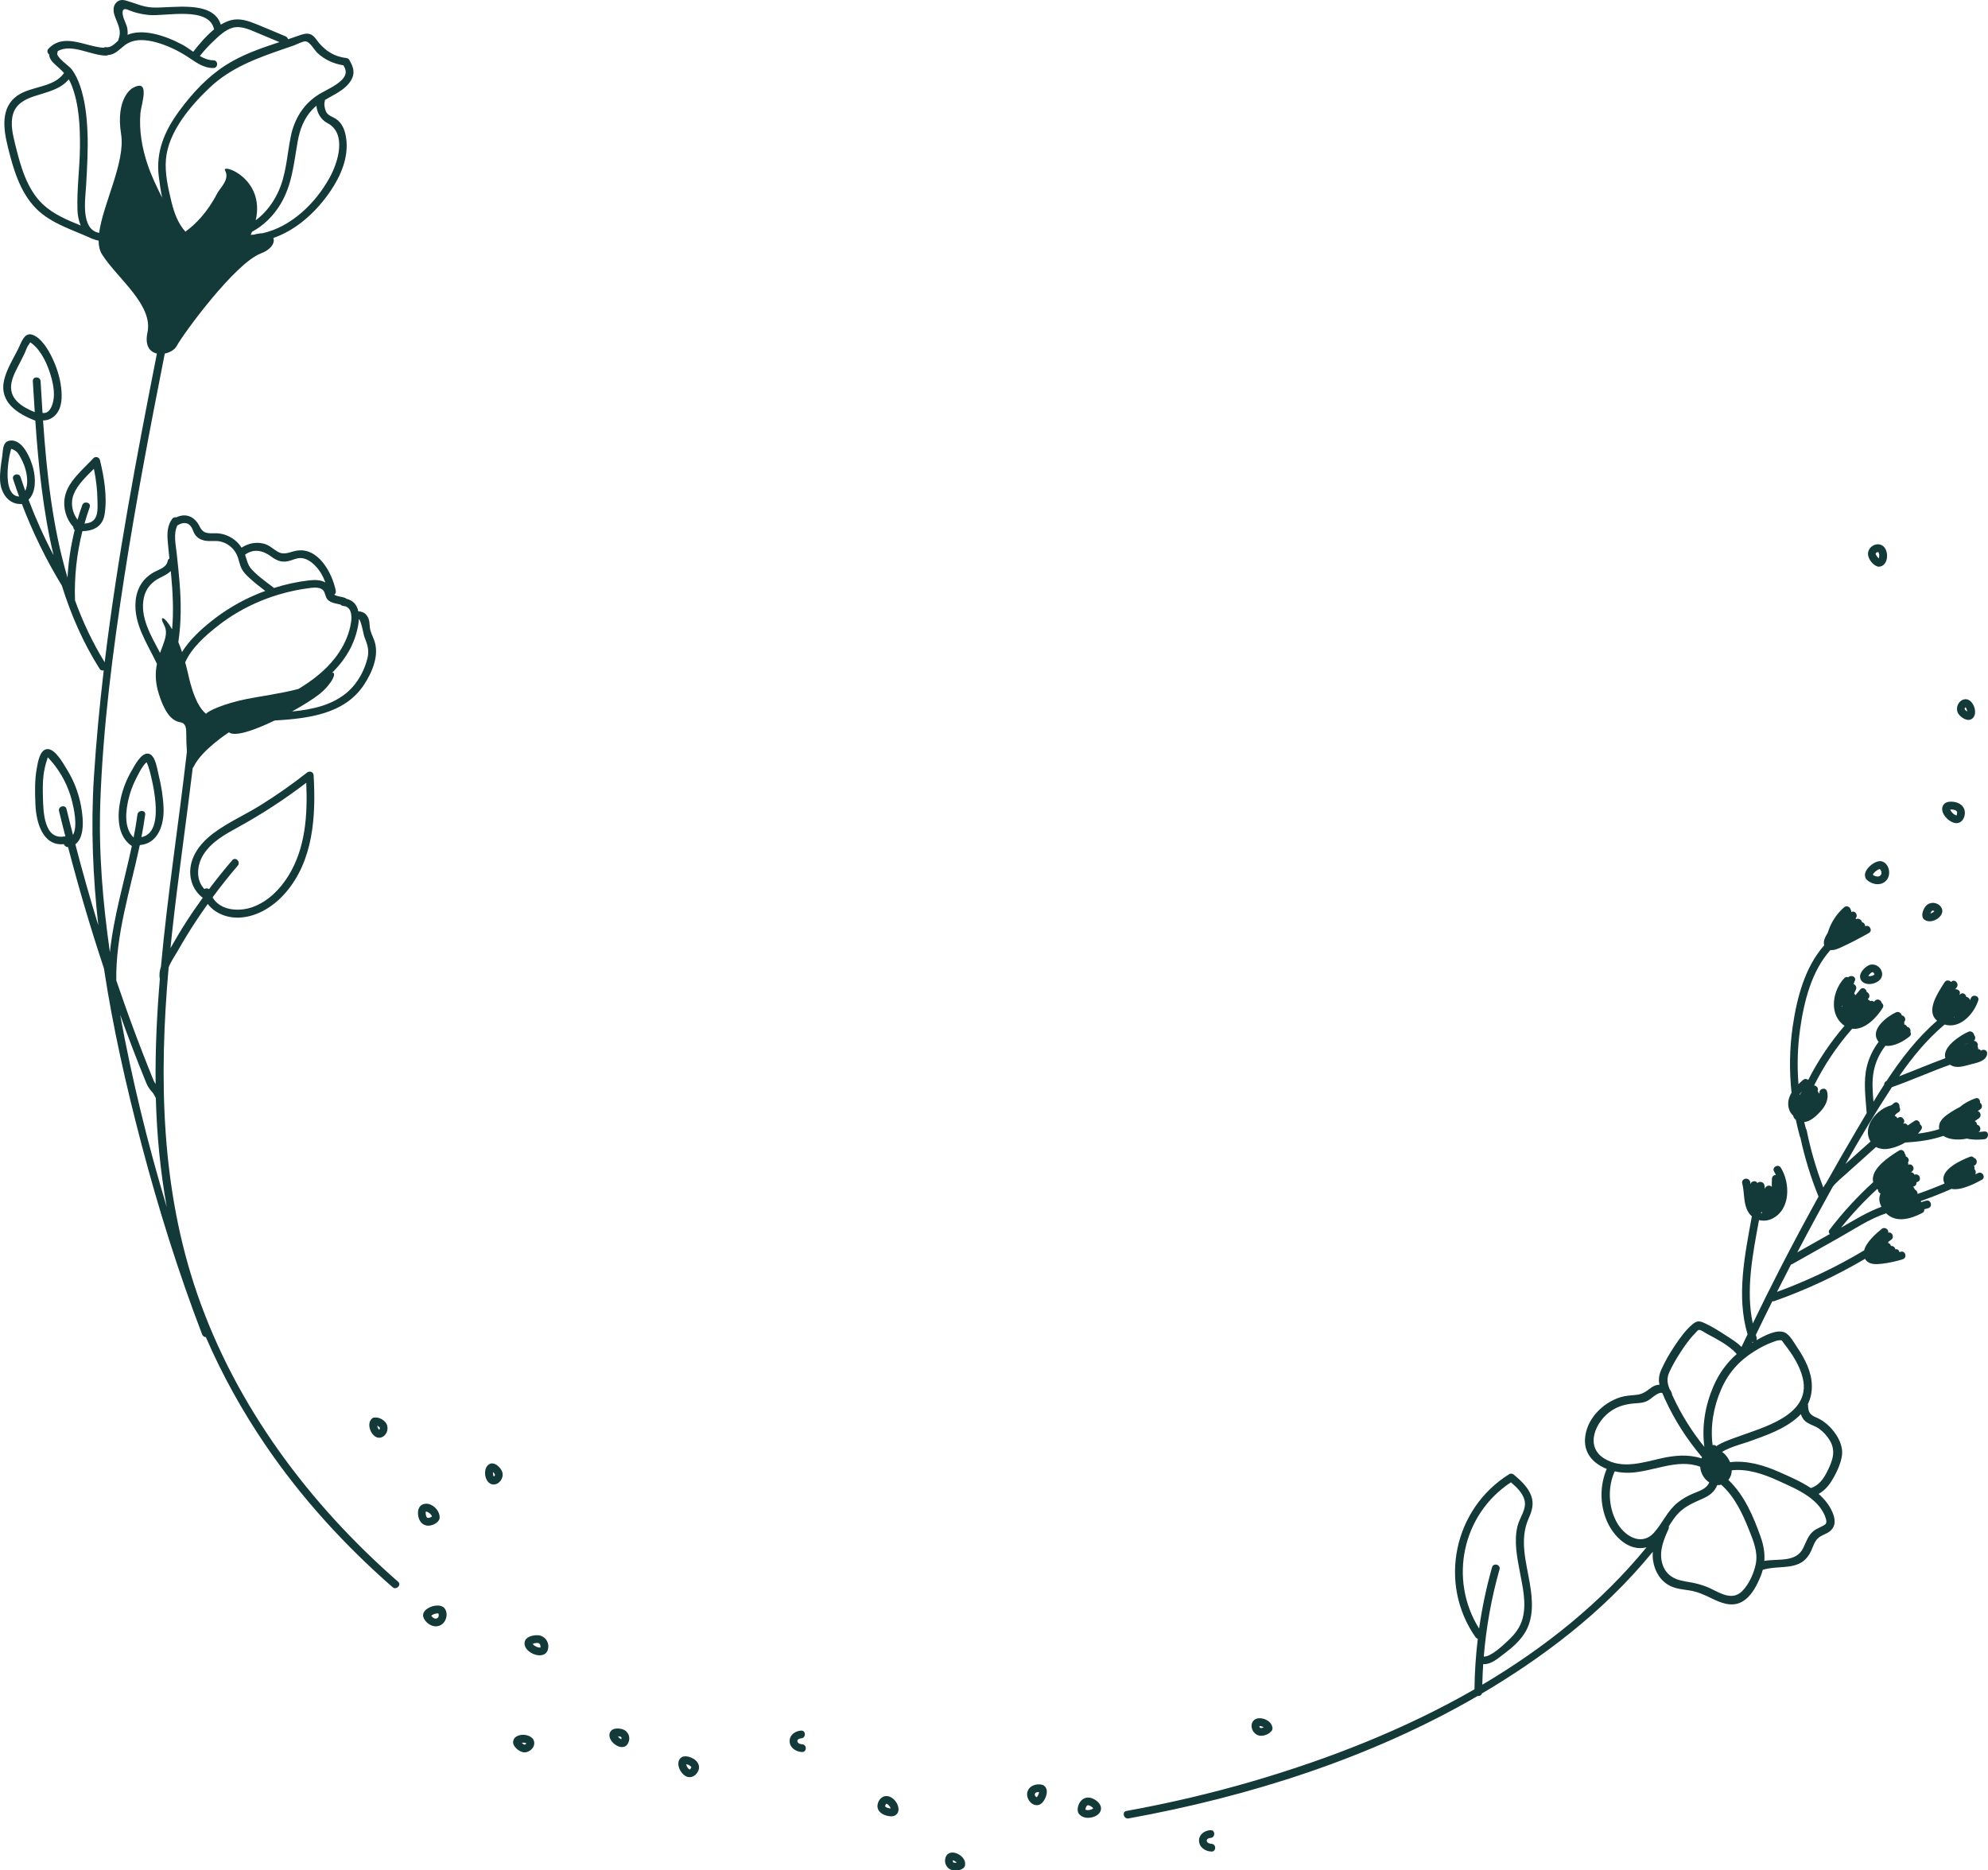 <?xml version="1.0" encoding="UTF-8" standalone="no"?><svg xmlns="http://www.w3.org/2000/svg" xmlns:xlink="http://www.w3.org/1999/xlink" fill="#000000" height="397.1" preserveAspectRatio="xMidYMid meet" version="1" viewBox="0.0 0.0 422.0 397.1" width="422" zoomAndPan="magnify"><defs><clipPath id="a"><path d="M 0 0 L 422 0 L 422 397.129 L 0 397.129 Z M 0 0"/></clipPath></defs><g><g clip-path="url(#a)" id="change1_1"><path d="M 170.258 371.969 C 168.992 371.93 167.668 371.094 167.621 369.711 C 167.578 368.336 168.801 367.488 170.062 367.422 C 171.121 367.371 171.113 369.016 170.062 369.066 C 169.719 369.086 169.195 369.273 169.266 369.711 C 169.336 370.148 169.891 370.312 170.258 370.324 C 171.312 370.355 171.312 372 170.258 371.969 Z M 417.172 150.211 C 417.172 150.211 417.203 150.176 417.234 150.141 C 417.242 150.148 417.242 150.152 417.246 150.16 C 417.27 150.195 417.359 150.328 417.379 150.367 C 417.453 150.496 417.43 150.438 417.48 150.605 C 417.523 150.742 417.566 150.883 417.582 151.027 C 417.578 150.98 417.578 151.004 417.578 151.047 C 417.418 150.957 417.281 150.867 417.168 150.738 C 417.082 150.645 417.008 150.516 417.039 150.426 C 417.051 150.391 417.117 150.277 417.172 150.211 Z M 417.188 150.098 C 417.188 150.102 417.184 150.098 417.184 150.09 C 417.184 150.094 417.184 150.094 417.188 150.098 Z M 417.297 150.086 C 417.312 150.055 417.383 150.109 417.285 150.09 C 417.297 150.078 417.301 150.074 417.297 150.086 Z M 418.23 152.793 C 418.273 152.777 418.297 152.754 418.332 152.734 C 418.363 152.723 418.395 152.723 418.426 152.711 C 420.242 151.797 418.809 147.844 416.781 148.523 C 415.562 148.934 415.023 150.508 415.734 151.566 C 416.191 152.246 417.352 153.066 418.23 152.793 Z M 398.258 117.375 C 398.359 117.285 398.512 117.238 398.637 117.207 C 398.668 117.199 398.691 117.195 398.711 117.199 C 398.715 117.234 398.816 117.379 398.82 117.383 C 398.918 117.641 398.918 117.746 398.914 118.031 C 398.91 118.172 398.844 118.473 398.816 118.555 C 398.77 118.512 398.719 118.465 398.688 118.434 C 398.484 118.23 398.316 117.996 398.203 117.734 C 398.129 117.555 398.121 117.496 398.258 117.375 Z M 398.406 120.215 C 398.52 120.277 398.652 120.32 398.812 120.316 C 401.105 120.27 401.145 116.051 399.039 115.598 C 397.668 115.305 396.273 116.574 396.566 117.965 C 396.758 118.852 397.508 119.871 398.406 120.215 Z M 397.996 185.125 C 398.188 184.941 398.398 184.781 398.633 184.656 C 398.742 184.598 398.805 184.57 398.895 184.531 C 398.953 184.508 399 184.504 399.039 184.5 C 399.117 184.621 399.242 184.738 399.297 184.875 C 399.418 185.156 399.438 185.512 399.25 185.766 C 398.828 186.336 398.012 186.078 397.535 185.707 C 397.535 185.703 397.543 185.688 397.543 185.688 C 397.652 185.469 397.82 185.293 397.996 185.125 Z M 396.242 186.766 C 397.383 187.84 399.332 188.18 400.457 186.879 C 401.395 185.789 401.133 183.711 399.805 183.008 C 398.793 182.477 397.551 183.273 396.836 183.961 C 396.16 184.609 395.586 185.59 396.035 186.453 C 396.074 186.562 396.141 186.668 396.242 186.766 Z M 414.871 171.953 C 415.094 172.02 415.312 172.141 415.367 172.246 C 415.473 172.445 415.449 172.703 415.367 173.004 C 415.363 173.016 415.328 173.074 415.301 173.117 C 415.297 173.121 415.293 173.129 415.262 173.145 C 415.32 173.113 415.266 173.121 415.254 173.113 C 415.02 173.012 414.828 172.938 414.598 172.734 C 414.352 172.512 414.141 172.262 414.008 171.953 C 414.004 171.941 413.992 171.906 413.977 171.867 C 413.996 171.867 414.016 171.867 414.066 171.867 C 414.414 171.859 414.574 171.867 414.871 171.953 Z M 415.277 173.152 C 415.281 173.145 415.281 173.145 415.289 173.141 C 415.277 173.156 415.27 173.168 415.277 173.152 Z M 415.352 174.762 C 416.52 174.727 417.117 173.535 417.09 172.484 C 417.059 171.418 416.293 170.652 415.309 170.367 C 414.555 170.148 413.32 170.059 412.707 170.672 C 412.672 170.707 412.66 170.746 412.633 170.781 C 412.617 170.801 412.594 170.816 412.578 170.836 C 411.414 172.391 413.793 174.812 415.352 174.762 Z M 410.227 193.316 C 410.254 193.316 410.301 193.309 410.273 193.305 C 410.238 193.301 410.379 193.328 410.402 193.34 C 410.477 193.363 410.543 193.406 410.598 193.445 C 410.59 193.457 410.586 193.465 410.586 193.465 C 410.559 193.496 410.535 193.523 410.504 193.551 C 410.371 193.672 410.41 193.648 410.258 193.734 C 410.051 193.855 409.957 193.902 409.781 193.949 C 409.82 193.801 409.852 193.734 409.961 193.559 C 410.043 193.422 410.121 193.352 410.227 193.316 Z M 410.656 193.398 C 410.656 193.395 410.652 193.383 410.652 193.383 C 410.668 193.414 410.664 193.406 410.656 193.398 Z M 410.676 193.492 C 410.715 193.512 410.684 193.469 410.688 193.512 C 410.691 193.562 410.684 193.535 410.676 193.492 Z M 409.699 194.309 C 409.762 194.344 409.723 194.355 409.703 194.336 C 409.699 194.328 409.695 194.316 409.695 194.309 C 409.695 194.305 409.695 194.301 409.695 194.301 C 409.699 194.301 409.699 194.305 409.699 194.309 Z M 409.711 194.266 C 409.746 194.215 409.715 194.199 409.699 194.293 C 409.699 194.289 409.703 194.289 409.703 194.285 C 409.707 194.277 409.703 194.273 409.711 194.266 Z M 408.223 194.969 C 408.309 195.129 408.426 195.219 408.551 195.281 C 410.117 196.422 413.34 194.281 411.98 192.504 C 411.219 191.508 409.691 191.387 408.844 192.32 C 408.348 192.867 407.902 193.883 408.105 194.668 C 408.117 194.777 408.152 194.879 408.223 194.969 Z M 397.832 206.711 C 397.91 206.832 397.895 206.82 397.891 206.898 C 397.895 206.809 397.875 206.898 397.883 206.887 C 397.867 206.914 397.797 206.969 397.754 207 C 397.555 207.133 397.395 207.184 397.109 207.23 C 397.023 207.246 396.723 207.238 396.594 207.223 C 396.617 207.18 396.637 207.145 396.652 207.121 C 396.793 206.902 396.973 206.691 397.184 206.539 C 397.289 206.461 397.379 206.406 397.488 206.391 C 397.484 206.391 397.527 206.387 397.566 206.41 C 397.684 206.48 397.762 206.594 397.832 206.711 Z M 396.668 204.949 C 395.867 205.316 394.781 206.434 394.84 207.402 C 394.844 207.445 394.863 207.473 394.871 207.508 C 394.871 207.547 394.863 207.582 394.871 207.621 C 395.348 209.848 399.59 208.977 399.535 206.816 C 399.5 205.395 397.969 204.344 396.668 204.949 Z M 90.598 322.129 C 90.395 321.852 90.344 321.387 90.363 321.059 C 90.367 321.043 90.383 320.969 90.395 320.918 C 90.551 320.926 90.719 320.973 90.902 321.078 C 91.125 321.211 91.371 321.41 91.5 321.582 C 91.578 321.684 91.66 321.852 91.664 321.863 C 91.676 321.891 91.688 321.945 91.695 321.961 C 91.668 321.984 91.668 321.988 91.691 321.973 C 91.68 321.98 91.684 321.977 91.664 321.988 C 91.621 322.02 91.578 322.047 91.535 322.074 C 91.348 322.18 91.078 322.266 90.949 322.273 C 90.785 322.281 90.703 322.273 90.598 322.129 Z M 90.383 320.918 C 90.379 320.918 90.367 320.91 90.336 320.91 C 90.352 320.91 90.367 320.918 90.383 320.918 Z M 90.402 320.887 Z M 93.113 322.82 C 93.191 322.73 93.258 322.617 93.285 322.465 C 93.332 322.332 93.336 322.211 93.32 322.102 C 93.324 320.469 91.332 318.73 89.738 319.398 C 88.633 319.859 88.582 321.277 88.879 322.273 C 89.176 323.273 89.996 323.996 91.078 323.906 C 91.801 323.848 92.691 323.473 93.113 322.82 Z M 105 313.32 C 104.945 313.391 104.879 313.434 104.812 313.473 C 104.801 313.449 104.785 313.422 104.77 313.395 C 104.746 313.352 104.652 312.988 104.645 312.93 C 104.637 312.805 104.637 312.676 104.641 312.551 C 104.641 312.535 104.641 312.531 104.641 312.52 C 104.742 312.605 104.938 312.797 105.016 312.953 C 105.031 312.984 105.078 313.156 105.078 313.137 C 105.078 313.129 105.047 313.25 105 313.32 Z M 104.855 313.547 C 104.863 313.551 104.867 313.555 104.867 313.551 C 104.879 313.578 104.867 313.57 104.855 313.547 Z M 104.543 310.699 C 104.523 310.699 104.5 310.699 104.477 310.699 C 104.449 310.699 104.418 310.691 104.391 310.695 C 104.367 310.695 104.348 310.707 104.324 310.711 C 104.273 310.715 104.227 310.707 104.172 310.723 C 102.27 311.277 102.738 315.121 104.734 315.168 C 106.012 315.199 106.977 313.758 106.637 312.586 C 106.414 311.828 105.449 310.727 104.543 310.699 Z M 80.605 303.078 C 80.656 303.16 80.652 303.141 80.648 303.18 C 80.645 303.191 80.641 303.281 80.594 303.379 C 80.555 303.449 80.535 303.48 80.492 303.539 C 80.488 303.543 80.484 303.547 80.48 303.551 C 80.355 303.434 80.289 303.324 80.184 303.102 C 80.145 303.012 80.09 302.809 80.059 302.672 C 80.094 302.688 80.141 302.711 80.207 302.75 C 80.305 302.805 80.422 302.887 80.43 302.895 C 80.547 302.992 80.562 303.004 80.605 303.078 Z M 80.586 303.621 C 80.57 303.625 80.547 303.609 80.531 303.598 C 80.531 303.598 80.531 303.598 80.535 303.598 C 80.539 303.602 80.539 303.602 80.543 303.605 C 80.539 303.602 80.539 303.602 80.535 303.598 C 80.578 303.602 80.641 303.605 80.586 303.621 Z M 80.484 303.609 C 80.508 303.613 80.484 303.617 80.484 303.609 Z M 80.434 303.609 C 80.441 303.609 80.441 303.609 80.445 303.609 C 80.434 303.625 80.434 303.621 80.434 303.609 Z M 80.43 303.609 C 80.418 303.672 80.312 303.613 80.43 303.609 Z M 79.734 302.566 C 79.727 302.562 79.73 302.562 79.73 302.562 C 79.73 302.562 79.734 302.562 79.734 302.562 C 79.738 302.562 79.746 302.562 79.746 302.566 C 79.781 302.574 79.809 302.598 79.734 302.566 Z M 79.609 300.953 C 79.457 300.938 79.293 300.953 79.121 301.059 C 79.02 301.105 78.938 301.176 78.875 301.266 C 77.484 302.621 79.352 306.18 81.262 305.027 C 82.359 304.359 82.609 302.82 81.746 301.879 C 81.246 301.332 80.387 300.887 79.609 300.953 Z M 202.656 395.477 C 202.648 395.477 202.652 395.477 202.648 395.477 C 202.633 395.473 202.629 395.473 202.59 395.469 C 202.539 395.461 202.48 395.441 202.434 395.426 C 202.523 395.457 202.301 395.352 202.352 395.379 C 202.32 395.363 202.312 395.371 202.281 395.27 C 202.258 395.18 202.25 395.023 202.258 394.961 C 202.258 394.957 202.258 394.957 202.258 394.953 C 202.301 394.965 202.344 394.973 202.387 394.988 C 202.523 395.027 202.492 395.012 202.637 395.102 C 202.812 395.203 202.965 395.32 203.086 395.449 C 203.016 395.465 202.965 395.477 203.027 395.469 C 202.906 395.48 202.781 395.484 202.656 395.477 Z M 202.176 394.945 C 202.176 394.945 202.184 394.949 202.188 394.949 C 202.129 395 202.137 394.867 202.176 394.945 Z M 202.219 394.918 C 202.164 394.941 202.246 394.875 202.219 394.918 Z M 203.445 395.359 C 203.441 395.363 203.43 395.367 203.398 395.375 C 203.398 395.375 203.395 395.379 203.395 395.379 C 203.371 395.375 203.438 395.355 203.445 395.359 Z M 200.719 394.348 C 200.328 395.504 200.957 396.773 202.152 397.051 C 202.867 397.219 203.918 397.133 204.508 396.602 C 204.602 396.535 204.68 396.453 204.73 396.348 C 204.82 396.211 204.852 396.078 204.855 395.949 C 205.215 393.945 201.496 392.078 200.719 394.348 Z M 231.957 384.016 C 231.844 384.086 231.676 384.164 231.664 384.168 C 231.305 384.297 231.148 384.32 230.785 384.301 C 230.754 384.297 230.734 384.297 230.719 384.297 C 230.707 384.293 230.691 384.289 230.664 384.281 C 230.602 384.27 230.535 384.25 230.473 384.227 C 230.469 384.223 230.445 384.207 230.418 384.191 C 230.418 384.156 230.422 384.125 230.422 384.09 C 230.422 384.074 230.422 384.078 230.422 384.07 C 230.426 384.062 230.426 384.062 230.43 384.039 C 230.504 383.734 230.496 383.68 230.664 383.449 C 230.668 383.445 230.742 383.359 230.762 383.344 C 230.789 383.32 230.793 383.316 230.801 383.309 C 230.809 383.305 230.809 383.305 230.836 383.293 C 230.867 383.277 230.871 383.273 230.879 383.266 C 230.887 383.266 230.895 383.27 230.926 383.262 C 230.773 383.285 231.02 383.262 231.039 383.266 C 231.27 383.301 231.711 383.539 231.949 383.785 C 232.008 383.844 232.039 383.895 232.062 383.926 C 232.035 383.961 232.012 383.98 231.957 384.016 Z M 231.949 381.844 C 230.949 381.414 229.891 381.664 229.273 382.578 C 228.84 383.211 228.535 384.312 228.965 385.023 C 229.598 385.859 230.586 386.051 231.578 385.883 C 232.422 385.742 233.414 385.25 233.66 384.363 C 233.988 383.199 232.906 382.258 231.949 381.844 Z M 187.906 383.512 C 187.902 383.504 187.906 383.504 187.902 383.5 C 187.91 383.504 187.914 383.512 187.906 383.512 Z M 188.27 383.773 C 188.254 383.77 188.254 383.77 188.25 383.766 C 188.242 383.762 188.23 383.754 188.203 383.742 C 188.137 383.703 188.066 383.668 188 383.621 C 188.051 383.656 187.953 383.582 187.906 383.531 C 187.906 383.523 187.906 383.52 187.906 383.512 C 187.902 383.512 187.898 383.516 187.895 383.516 C 187.898 383.523 187.898 383.52 187.898 383.523 C 187.879 383.5 187.867 383.484 187.891 383.488 C 187.906 383.488 187.902 383.496 187.902 383.5 C 187.902 383.469 187.898 383.43 187.898 383.406 C 187.91 383.367 187.938 383.266 187.945 383.25 C 187.977 383.188 188.016 383.117 188.055 383.059 C 188.102 382.98 188.172 382.945 188.16 382.949 C 188.164 382.953 188.172 382.957 188.191 382.961 C 188.23 382.969 188.234 382.969 188.246 382.965 C 188.254 382.973 188.254 382.977 188.281 382.988 C 188.344 383.02 188.402 383.055 188.457 383.094 C 188.484 383.113 188.469 383.094 188.555 383.176 C 188.609 383.223 188.66 383.277 188.711 383.328 C 188.871 383.504 188.992 383.73 189.059 383.914 C 189.062 383.922 189.066 383.934 189.066 383.945 C 189.035 383.945 189.008 383.945 188.977 383.945 C 188.949 383.941 188.918 383.941 188.898 383.938 C 188.832 383.93 188.766 383.914 188.699 383.902 C 188.555 383.867 188.406 383.828 188.27 383.773 Z M 188.266 381.32 C 187.203 381.25 186.41 382.211 186.277 383.195 C 186.137 384.211 186.828 384.957 187.719 385.312 C 188.371 385.574 189.422 385.805 190.066 385.398 C 190.102 385.379 190.121 385.348 190.152 385.32 C 190.18 385.301 190.207 385.293 190.234 385.27 C 190.969 384.672 190.781 383.594 190.383 382.867 C 189.961 382.098 189.176 381.379 188.266 381.32 Z M 220.191 381.43 C 220.164 381.465 220.125 381.516 220.086 381.562 C 220.02 381.531 219.949 381.496 219.926 381.48 C 219.766 381.352 219.613 381.145 219.656 380.926 C 219.738 380.523 220.199 380.441 220.574 380.477 C 220.566 380.512 220.5 380.805 220.457 380.922 C 220.391 381.098 220.301 381.273 220.191 381.43 Z M 221.625 379.121 C 221.539 379.043 221.43 378.977 221.293 378.938 C 220 378.574 218.355 379.129 218.059 380.578 C 217.812 381.781 218.812 383.254 220.109 383.258 C 221.113 383.262 221.754 382.191 222.039 381.359 C 222.32 380.547 222.316 379.621 221.625 379.121 Z M 267.25 366.477 C 267.227 366.484 267.211 366.484 267.25 366.477 Z M 267.324 366.398 C 267.332 366.34 267.355 366.348 267.324 366.398 Z M 267.887 366.551 C 268.047 366.598 268.016 366.586 268.141 366.652 C 268.16 366.664 268.207 366.691 268.258 366.723 C 268.102 366.797 267.922 366.859 267.801 366.871 C 267.609 366.887 267.508 366.863 267.48 366.832 C 267.395 366.738 267.348 366.559 267.328 366.473 C 267.328 366.469 267.328 366.469 267.328 366.465 C 267.582 366.449 267.613 366.465 267.887 366.551 Z M 268.484 366.879 C 268.48 366.879 268.484 366.879 268.473 366.875 C 268.48 366.879 268.48 366.879 268.484 366.879 Z M 268.492 366.879 C 268.492 366.879 268.492 366.879 268.488 366.879 C 268.488 366.879 268.488 366.879 268.488 366.875 C 268.492 366.879 268.492 366.879 268.492 366.879 Z M 268.5 366.891 C 268.5 366.891 268.496 366.887 268.488 366.883 C 268.492 366.887 268.496 366.891 268.5 366.891 Z M 267.234 366.492 C 267.23 366.5 267.23 366.496 267.234 366.492 Z M 267.258 366.477 C 267.254 366.477 267.254 366.477 267.25 366.477 C 267.254 366.477 267.254 366.477 267.254 366.477 C 267.254 366.477 267.254 366.477 267.258 366.477 Z M 267.566 368.516 C 268.305 368.555 269.305 368.227 269.816 367.598 C 269.945 367.5 270.047 367.363 270.082 367.152 C 270.148 366.957 270.125 366.793 270.07 366.648 C 269.77 364.875 266.383 363.926 265.762 365.871 C 265.371 367.086 266.309 368.445 267.566 368.516 Z M 257.156 393.105 C 255.895 393.066 254.57 392.23 254.523 390.852 C 254.48 389.473 255.703 388.625 256.965 388.562 C 258.023 388.508 258.016 390.152 256.965 390.207 C 256.621 390.223 256.098 390.41 256.168 390.852 C 256.238 391.285 256.793 391.449 257.156 391.461 C 258.215 391.492 258.215 393.137 257.156 393.105 Z M 131.992 369.273 C 132 369.27 132 369.273 132.055 369.297 C 132.031 369.289 132.012 369.281 131.992 369.273 Z M 131.875 369.359 C 131.867 369.379 131.855 369.398 131.84 369.398 C 131.844 369.398 131.859 369.379 131.875 369.359 Z M 131.172 368.645 C 131.211 368.645 131.246 368.641 131.289 368.641 C 131.324 368.641 131.359 368.645 131.395 368.648 C 131.41 368.652 131.527 368.672 131.539 368.672 C 131.59 368.688 131.641 368.699 131.691 368.715 C 131.715 368.723 131.711 368.723 131.727 368.727 C 131.727 368.727 131.723 368.727 131.746 368.738 C 131.848 368.781 131.844 368.777 131.895 368.836 C 131.852 368.789 131.902 368.879 131.91 368.875 C 131.926 368.934 131.941 369.02 131.938 368.98 C 131.941 369.02 131.922 369.137 131.898 369.238 C 131.773 369.188 131.652 369.141 131.551 369.062 C 131.367 368.914 131.266 368.785 131.172 368.645 Z M 132.238 367.172 C 131.543 366.914 130.293 366.832 129.734 367.441 C 129.703 367.473 129.699 367.508 129.676 367.539 C 129.652 367.566 129.625 367.578 129.605 367.609 C 128.375 369.441 132.145 372.336 133.32 370.121 C 133.926 368.98 133.449 367.617 132.238 367.172 Z M 146.754 375.191 C 146.75 375.184 146.75 375.188 146.746 375.184 C 146.754 375.18 146.758 375.176 146.762 375.16 C 146.762 375.168 146.758 375.18 146.754 375.191 Z M 146.449 375.664 C 146.504 375.617 146.445 375.656 146.422 375.676 C 146.383 375.664 146.34 375.645 146.355 375.652 C 146.164 375.566 146.035 375.406 145.922 375.215 C 145.855 375.105 145.762 374.91 145.758 374.902 C 145.73 374.832 145.648 374.473 145.664 374.605 C 145.66 374.586 145.664 374.57 145.66 374.555 C 145.691 374.559 145.727 374.566 145.758 374.574 C 146.082 374.66 146.176 374.695 146.453 374.871 C 146.609 374.969 146.691 375.07 146.73 375.156 C 146.73 375.168 146.734 375.188 146.746 375.184 C 146.75 375.188 146.754 375.191 146.754 375.191 C 146.742 375.242 146.723 375.312 146.715 375.328 C 146.66 375.438 146.559 375.57 146.449 375.664 Z M 146.43 375.676 C 146.441 375.668 146.461 375.664 146.465 375.672 C 146.465 375.684 146.449 375.68 146.43 375.676 Z M 146.426 375.676 C 146.43 375.672 146.426 375.676 146.434 375.672 C 146.41 375.684 146.418 375.68 146.426 375.676 Z M 147.285 373.449 C 146.699 373.082 145.895 372.797 145.184 372.914 C 145.055 372.914 144.922 372.941 144.785 373.02 C 143.105 374.004 144.402 376.77 145.891 377.234 C 146.938 377.559 147.898 376.816 148.266 375.859 C 148.637 374.883 148.117 373.977 147.285 373.449 Z M 114.609 349.797 C 114.379 349.797 114.152 349.738 113.906 349.629 C 113.625 349.508 113.344 349.332 113.141 349.102 C 113.109 349.062 113.094 349.043 113.074 349.02 C 113.098 349.004 113.113 348.992 113.102 349 C 113.367 348.887 113.672 348.816 113.949 348.809 C 114.527 348.797 114.77 349.121 114.73 349.734 C 114.727 349.758 114.727 349.766 114.727 349.777 C 114.711 349.793 114.695 349.797 114.609 349.797 Z M 114.324 347.188 C 113.465 347.094 111.953 347.359 111.508 348.23 C 111.488 348.266 111.492 348.297 111.477 348.332 C 111.461 348.367 111.438 348.391 111.422 348.43 C 110.668 350.734 115.484 352.832 116.285 350.266 C 116.73 348.844 115.793 347.352 114.324 347.188 Z M 92.82 343.551 C 92.328 343.844 91.828 343.438 91.539 343.023 C 91.543 343.02 91.547 343.016 91.551 343.012 C 91.68 342.918 91.863 342.801 92.031 342.727 C 92.383 342.574 92.754 342.523 93.059 342.535 C 93.086 342.652 93.133 342.77 93.137 342.891 C 93.137 343.152 93.055 343.41 92.82 343.551 Z M 89.891 343.422 C 89.906 343.453 89.93 343.473 89.945 343.504 C 89.957 343.543 89.957 343.578 89.977 343.617 C 90.617 344.883 92.23 345.754 93.582 345.008 C 94.773 344.355 95.254 342.422 94.281 341.367 C 93.102 340.082 89.168 341.469 89.891 343.422 Z M 111.809 370.168 C 111.809 370.168 111.812 370.172 111.812 370.172 C 111.812 370.172 111.809 370.168 111.812 370.184 C 111.812 370.176 111.809 370.176 111.809 370.168 Z M 111.262 370.375 C 111.094 370.32 110.918 370.168 110.77 370.012 C 110.848 370 110.934 369.988 111.066 369.988 C 111.352 369.992 111.355 369.988 111.637 370.078 C 111.656 370.086 111.668 370.09 111.68 370.094 C 111.691 370.102 111.703 370.109 111.719 370.117 C 111.703 370.152 111.688 370.191 111.652 370.23 C 111.496 370.414 111.422 370.43 111.262 370.375 Z M 110.539 369.711 C 110.543 369.715 110.547 369.715 110.551 369.727 C 110.547 369.723 110.543 369.715 110.539 369.711 Z M 108.945 369.609 C 108.938 369.648 108.949 369.68 108.945 369.715 C 108.938 369.754 108.918 369.785 108.914 369.828 C 108.875 370.809 110.074 371.773 110.922 371.988 C 112.125 372.293 113.496 371.211 113.406 369.945 C 113.266 367.984 109.363 367.691 108.945 369.609 Z M 25.504 215.441 C 26.293 217.629 27.09 219.812 27.922 221.984 C 28.949 224.672 29.984 227.363 31.09 230.02 C 31.453 230.895 31.844 231.316 32.426 231.992 C 32.695 232.305 32.84 232.762 33.078 233.113 C 33.285 240.871 34.023 248.625 35.398 256.258 C 31.344 242.844 28.023 229.191 25.504 215.441 Z M 27.305 169.562 C 27.652 168.129 28.16 166.738 28.832 165.422 C 29.168 164.758 30.234 162.477 31.117 161.836 C 31.684 163.004 31.965 164.43 32.25 165.652 C 32.617 167.223 32.871 168.816 33.004 170.426 C 33.211 172.98 33.141 177.172 30.02 177.73 C 30.332 176.145 30.605 174.551 30.82 172.953 C 30.961 171.91 29.312 171.918 29.176 172.953 C 28.957 174.582 28.676 176.199 28.359 177.812 C 26.273 175.812 26.672 172.191 27.305 169.562 Z M 9.117 169.371 C 9.07 167.766 9.051 166.148 9.242 164.555 C 9.355 163.633 9.551 162.746 9.805 161.859 C 9.934 161.508 10.043 161.148 10.141 160.785 C 10.402 161.055 10.656 161.332 10.902 161.617 C 13.031 164.07 14.539 167.051 15.32 170.199 C 15.668 171.605 16.531 175.438 15.496 177.273 C 15.031 175.438 14.559 173.605 14.117 171.762 C 13.871 170.734 12.285 171.172 12.531 172.199 C 12.961 173.996 13.426 175.789 13.883 177.578 C 13.812 177.574 13.746 177.562 13.668 177.578 C 9.289 178.395 9.191 172.145 9.117 169.371 Z M 2.453 81.176 C 2.773 79.664 3.598 78.266 4.285 76.898 C 4.582 76.309 4.875 75.719 5.172 75.129 C 5.445 74.586 5.754 73.465 6.207 73.066 C 6.234 72.895 6.32 72.77 6.461 72.695 C 6.863 72.973 7.234 73.289 7.574 73.645 C 8.043 74.129 8.449 74.68 8.816 75.246 C 9.609 76.492 10.195 77.898 10.645 79.301 C 11.117 80.773 11.461 82.336 11.445 83.891 C 11.43 85.293 10.805 87.977 9.027 87.664 C 8.879 85.406 8.746 83.156 8.613 80.922 C 8.551 79.871 6.906 79.863 6.969 80.922 C 7.098 83.102 7.23 85.297 7.375 87.5 C 4.621 86.383 1.727 84.613 2.453 81.176 Z M 2.363 95.301 C 2.809 95.383 3.352 95.746 3.594 95.984 C 3.957 96.34 4.238 96.91 4.484 97.363 C 4.945 98.227 5.309 99.145 5.523 100.102 C 5.805 101.328 5.953 103.008 5.355 104.211 C 5.012 103.238 4.68 102.266 4.367 101.289 C 4.043 100.285 2.457 100.715 2.781 101.727 C 3.18 102.961 3.609 104.188 4.055 105.414 C 0.598 105.273 1.582 97.98 2.363 95.301 Z M 15.664 104.891 C 16.465 102.891 18.32 101.145 19.934 99.531 C 20.402 101.789 20.676 104.078 20.691 106.398 C 20.699 107.676 20.867 109.43 19.914 110.398 C 19.383 110.941 18.672 111.117 17.934 111.156 C 18.266 109.992 18.629 108.832 19.043 107.684 C 19.406 106.688 17.816 106.258 17.457 107.246 C 17.086 108.27 16.762 109.305 16.453 110.344 C 15.309 108.789 14.91 106.762 15.664 104.891 Z M 31.32 34.906 C 30.148 31.402 29.488 27.664 29.812 23.961 C 29.969 22.184 32.078 16.422 28.062 18.746 C 28.062 18.746 24.477 20.82 25.711 28.5 C 26.656 34.414 21.84 43.332 21.047 49.449 C 17.039 48.715 18.129 42.195 18.281 39.348 C 18.488 35.582 18.723 31.809 18.57 28.039 C 18.434 24.758 18.066 21.359 17 18.234 C 16.562 16.953 15.988 15.719 15.16 14.641 C 14.664 13.996 11.805 12.105 12.18 11.211 C 12.227 11.09 12.246 10.98 12.242 10.879 C 15.109 9.117 19.469 11.848 22.535 11.801 C 22.699 11.801 22.828 11.75 22.941 11.68 C 24.426 11.633 25.371 10.43 26.539 9.562 C 28.492 8.121 31.031 8.391 33.238 9.012 C 35.551 9.66 37.766 10.719 39.777 12.023 C 41.539 13.16 43.098 14.453 45.293 14.441 C 46.352 14.438 46.355 12.793 45.293 12.801 C 44.285 12.805 43.336 12.414 42.418 11.887 C 43.289 10.809 44.207 9.773 45.219 8.824 C 46.41 7.707 47.848 6.258 49.492 5.863 C 51.312 5.43 53.223 6.395 54.859 7.078 C 56.344 7.695 57.828 8.316 59.312 8.938 C 55.371 10.242 51.391 11.605 47.906 13.84 C 43.969 16.367 40.758 19.855 38.008 23.609 C 34.965 27.766 33.062 32.168 33.699 37.402 C 33.879 38.867 34.094 40.434 34.422 41.988 C 33.277 39.684 32.145 37.367 31.32 34.906 Z M 3.23 30.664 C 2.719 28.59 2.141 26.25 2.793 24.137 C 3.438 22.062 5.277 21.094 7.207 20.449 C 9.855 19.566 12.762 19.051 14.594 16.852 C 14.836 17.25 15.051 17.688 15.238 18.184 C 16.824 22.312 17.012 26.984 16.969 31.352 C 16.93 35.727 16.297 40.137 16.441 44.504 C 16.477 45.668 16.695 46.844 17.129 47.875 C 14.266 46.707 11.363 45.504 9.121 43.398 C 5.656 40.141 4.324 35.129 3.23 30.664 Z M 27.152 2.078 C 27.566 2.25 27.984 2.41 28.41 2.547 C 29.465 2.879 30.559 3.082 31.66 3.184 C 35.156 3.504 44.414 1.242 45.441 6.242 C 43.73 7.629 42.219 9.453 41.016 10.992 C 40.23 10.449 39.469 9.891 38.711 9.488 C 36.816 8.477 34.758 7.617 32.652 7.172 C 31.004 6.816 29.219 6.695 27.586 7.199 C 27.41 7.254 27.25 7.34 27.082 7.406 C 27.121 6.984 27.109 6.555 27.035 6.102 C 26.871 5.094 26.25 4.207 26.078 3.234 C 25.902 2.254 26.105 1.633 27.152 2.078 Z M 64.898 8.789 C 65.824 8.891 66.746 10.66 67.418 11.277 C 68.969 12.711 70.852 13.539 72.906 13.867 C 73.273 14.516 73.562 15.207 73.258 15.953 C 72.93 16.742 72.188 17.355 71.512 17.836 C 70.176 18.781 68.633 19.395 67.277 20.305 C 64.27 22.324 62.465 25.402 61.738 28.906 C 60.887 33 60.805 37.125 58.953 40.969 C 57.852 43.262 56.277 45.289 54.285 46.766 C 56.332 37.754 46.914 34.629 47.781 36.207 C 48.828 38.113 46.703 39.902 46.117 41.039 C 43.996 45.148 41.457 47.66 39.355 49.184 C 37.746 47.383 36.945 45.113 36.371 42.754 C 35.672 39.871 34.973 36.816 35.223 33.836 C 35.711 28.031 40.355 22.57 44.402 18.707 C 48.996 14.324 54.594 12.324 60.484 10.305 C 61.113 10.086 61.746 9.871 62.375 9.652 C 62.992 9.441 64.262 8.719 64.898 8.789 Z M 69.477 26.117 C 73.672 28.297 71.789 34.391 70.004 37.66 C 67.043 43.078 61.863 48.152 55.734 49.52 C 55.215 49.531 54.613 49.621 53.922 49.812 C 53.684 49.836 53.445 49.852 53.207 49.863 C 53.309 49.641 53.406 49.422 53.496 49.211 C 55.988 47.867 58.059 45.816 59.539 43.352 C 62.047 39.18 62.367 34.613 63.207 29.949 C 63.664 27.406 64.566 25.043 66.391 23.16 C 66.641 22.902 66.91 22.672 67.18 22.449 C 67.258 23.969 68.168 25.441 69.477 26.117 Z M 39.309 140.617 C 40.672 137.539 43.57 134.984 46.152 132.945 C 48.977 130.711 52.152 128.883 55.488 127.527 C 58.582 126.27 61.844 125.387 65.152 124.93 C 66.148 124.793 67.797 124.473 68.59 125.32 C 69.07 125.836 69.023 126.711 69.508 127.258 C 70.195 128.039 71.309 128.105 72.281 128.355 C 72.41 128.504 72.594 128.617 72.84 128.641 C 75.539 128.887 74.461 132.965 73.922 134.566 C 73.293 136.441 72.297 138.184 71.086 139.738 C 68.984 142.434 66.266 144.504 63.363 146.266 C 59.613 147.266 55.129 147.84 52.27 148.422 C 47.641 149.359 44.16 150.922 43.742 151.555 C 42.668 150.668 41.184 148.754 39.961 143.207 C 39.754 142.277 39.535 141.43 39.309 140.617 Z M 34.824 132.676 C 35.793 134.473 34.816 136.258 33.977 138.621 C 32.035 134.93 29.633 130.98 30.551 126.84 C 30.988 124.871 32.25 123.5 34.035 122.629 C 34.867 122.223 35.656 121.824 36.25 121.242 C 36.27 121.445 36.293 121.645 36.312 121.848 C 36.68 125.758 36.887 129.695 36.535 133.605 C 34.871 130.703 33.691 130.574 34.824 132.676 Z M 40.715 112.059 C 40.965 112.504 41.074 112.996 41.352 113.43 C 41.824 114.16 42.535 114.57 43.363 114.758 C 44.488 115.012 45.652 114.711 46.781 114.965 C 48.25 115.293 49.535 116.309 50.207 117.652 C 50.723 118.688 50.816 119.91 51.387 120.922 C 51.746 121.551 52.297 122.09 52.816 122.586 C 53.91 123.625 55.117 124.543 56.316 125.465 C 55.684 125.695 55.051 125.938 54.43 126.199 C 50.957 127.664 47.707 129.594 44.77 131.957 C 42.504 133.781 40.199 135.91 38.637 138.438 C 38.379 137.672 38.117 136.953 37.855 136.32 C 38.48 132.184 38.457 128.023 38.133 123.855 C 37.965 121.734 37.734 119.621 37.512 117.504 C 37.312 115.613 36.766 113.305 37.66 111.527 C 37.703 111.512 37.746 111.512 37.789 111.484 C 38.898 110.812 40.027 110.832 40.715 112.059 Z M 57.527 118.129 C 58.715 119.004 59.742 119.465 61.23 119.125 C 62.086 118.93 62.902 118.469 63.797 118.477 C 64.969 118.484 66.027 119.227 66.82 120.016 C 67.848 121.035 68.574 122.305 69.07 123.656 C 68.043 123.078 66.762 123.094 65.602 123.223 C 63.07 123.512 60.566 124.066 58.133 124.84 C 58.098 124.805 58.082 124.766 58.039 124.73 C 56.426 123.484 54.668 122.289 53.316 120.754 C 52.57 119.906 52.391 118.809 52.023 117.77 C 53.809 116.422 55.805 116.852 57.527 118.129 Z M 77.359 135.234 C 77.973 136.781 78.41 137.996 78.02 139.668 C 77.414 142.258 75.973 144.93 73.992 146.727 C 70.695 149.715 66.328 150.637 61.988 151.055 C 64.496 149.664 66.688 148.27 67.836 147.34 C 70.535 145.156 71.574 142.656 70.508 142.828 C 72.062 141.277 73.418 139.539 74.434 137.547 C 75.176 136.098 76.078 133.629 76.172 131.441 C 76.68 131.715 77.152 134.703 77.359 135.234 Z M 43.137 181.512 C 44.855 178.715 47.844 177.105 50.637 175.57 C 55.668 172.805 60.449 169.672 65.012 166.191 C 65.301 172.977 64.875 180.027 61.223 185.938 C 59.441 188.82 56.879 191.398 53.645 192.57 C 50.73 193.629 46.719 193.328 45.125 190.516 C 46.828 188.211 48.602 185.965 50.469 183.789 C 51.156 182.988 49.996 181.82 49.305 182.629 C 47.594 184.625 45.945 186.684 44.363 188.785 C 44.094 188.547 43.68 188.551 43.371 188.746 C 41.551 186.828 41.75 183.766 43.137 181.512 Z M 41.891 274.777 C 34.145 252.379 33.727 228.727 35.801 205.375 C 36.277 204.129 37.152 202.898 37.703 201.926 C 38.914 199.789 40.195 197.691 41.543 195.637 C 42.367 194.379 43.227 193.145 44.102 191.918 C 45.652 193.977 48.391 194.988 51.035 194.805 C 54.781 194.547 58.141 192.367 60.559 189.598 C 66.543 182.738 67.074 173.273 66.574 164.613 C 66.531 163.852 65.73 163.594 65.172 164.031 C 61.988 166.535 58.676 168.863 55.234 170.996 C 51.957 173.031 48.332 174.625 45.246 176.949 C 42.914 178.707 40.848 181.145 40.441 184.133 C 40.105 186.629 41.043 189.109 43.039 190.605 C 41.789 192.336 40.574 194.086 39.426 195.883 C 38.293 197.656 37.227 199.473 36.188 201.301 C 36.293 200.254 36.395 199.207 36.508 198.164 C 37.789 186.438 39.504 174.766 40.91 163.055 C 40.996 162.961 41.09 162.832 41.184 162.637 C 42.922 159.137 48.594 155.477 48.594 155.477 C 49.84 156.496 54.051 155.02 58.297 152.969 C 65.223 152.551 73.137 151.695 77.285 145.352 C 79.027 142.688 80.609 139.023 79.406 135.871 C 79.07 134.992 78.641 134.184 78.512 133.238 C 78.422 132.555 78.469 131.883 78.188 131.238 C 77.766 130.277 77.012 129.801 76.062 129.805 C 75.797 128.496 75.035 127.477 73.516 127.121 C 73.434 127.039 73.332 126.969 73.207 126.922 C 72.555 126.672 71.539 126.656 70.965 126.25 C 71.195 126.07 71.348 125.789 71.277 125.43 C 70.531 121.637 67.508 116.012 62.812 116.941 C 61.281 117.246 60.25 117.969 58.777 117.031 C 57.828 116.426 57.098 115.707 55.973 115.422 C 54.309 114.996 52.656 115.367 51.281 116.281 C 50.863 115.629 50.348 115.043 49.711 114.566 C 48.77 113.863 47.664 113.395 46.496 113.254 C 45.836 113.176 45.188 113.25 44.531 113.215 C 43.328 113.148 42.871 112.746 42.336 111.695 C 41.297 109.664 39.461 108.863 37.418 109.84 C 37.113 109.773 36.773 109.859 36.543 110.172 C 35.516 111.578 35.457 113.219 35.602 114.902 C 35.703 116.133 35.836 117.359 35.969 118.586 C 35.789 118.672 35.645 118.84 35.594 119.102 C 35.305 120.531 33.875 120.828 32.77 121.43 C 31.98 121.859 31.238 122.418 30.637 123.09 C 29.52 124.34 28.945 125.922 28.789 127.57 C 28.32 132.465 31.305 136.695 33.316 140.941 C 32.953 142.727 32.902 144.816 33.734 147.391 C 35.215 151.988 36.773 153.09 38.367 153.371 C 39.449 153.562 39.547 154.664 39.539 155.762 C 39.531 156.879 39.574 158.277 39.676 159.566 C 37.938 174.801 35.555 190.004 34.16 205.273 C 33.879 206.102 33.758 206.961 33.93 207.852 C 33.309 215.262 32.953 222.688 33.031 230.141 C 32.859 229.906 32.707 229.648 32.551 229.273 C 32.297 228.66 32.051 228.043 31.805 227.426 C 30.816 224.961 29.855 222.48 28.918 219.996 C 27.438 216.074 26.039 212.117 24.684 208.152 C 24.535 198.438 27.617 189.078 29.637 179.598 C 29.668 179.539 29.688 179.473 29.707 179.41 C 33.59 179.113 34.852 175.008 34.723 171.613 C 34.633 169.258 34.262 166.887 33.688 164.602 C 33.383 163.402 33.027 160.305 31.531 160.016 C 29.98 159.719 28.59 162.52 27.969 163.578 C 26.859 165.465 26.043 167.547 25.594 169.688 C 24.867 173.137 24.812 177.473 27.984 179.621 C 26.383 187.141 24.125 194.57 23.328 202.176 C 21.832 191.672 20.922 181.035 21.289 170.438 C 21.848 154.359 23.938 138.27 26.398 122.383 C 28.852 106.539 31.879 90.793 34.977 75.062 C 36.082 74.844 37.105 74.238 37.531 73.426 C 38.762 71.074 49.844 55.898 55.367 53.809 C 57.57 52.977 58.434 51.516 58.016 50.531 C 62.957 48.812 67.145 44.984 70.148 40.566 C 72.375 37.289 74.062 33.328 73.473 29.297 C 73.246 27.75 72.703 26.203 71.367 25.281 C 70.605 24.754 69.656 24.598 69.223 23.727 C 68.926 23.121 68.734 22.117 68.949 21.477 C 68.98 21.383 68.977 21.301 68.977 21.219 C 69.828 20.719 70.707 20.266 71.57 19.746 C 72.871 18.961 74.117 18.004 74.758 16.586 C 75.383 15.199 74.871 13.953 74.137 12.707 C 73.98 12.441 73.746 12.336 73.508 12.328 C 73.48 12.32 73.457 12.305 73.426 12.301 C 70.727 11.988 68.656 10.508 67.113 8.34 C 65.797 6.484 64.531 7.18 62.57 7.852 C 62.094 8.016 61.613 8.176 61.133 8.336 C 61.074 8.078 60.922 7.844 60.629 7.723 C 58.562 6.855 56.5 5.973 54.426 5.129 C 52.742 4.441 50.887 3.809 49.055 4.277 C 48.305 4.473 47.578 4.809 46.871 5.234 C 45.207 -0.156 36.34 1.82 32.301 1.586 C 30.242 1.465 28.738 0.684 26.816 0.141 C 25.98 -0.094 25.238 -0.086 24.625 0.605 C 23.969 1.348 24.027 2.367 24.312 3.246 C 24.875 4.965 25.906 6.422 25.168 8.285 C 25.125 8.398 25.109 8.504 25.113 8.605 C 24.336 9.297 23.578 10.172 22.465 10.023 C 22.262 9.996 22.105 10.051 21.984 10.137 C 18.086 9.906 13.586 6.875 10.293 10.336 C 9.891 10.762 10.074 11.297 10.438 11.57 C 10.453 12.387 11.016 13.09 11.676 13.672 C 12.395 14.309 13.031 14.879 13.59 15.5 C 11.441 18.66 6.586 18.223 3.637 20.336 C 0.082 22.879 0.734 27.395 1.645 31.102 C 2.773 35.707 4.191 40.723 7.598 44.207 C 10.828 47.512 15.516 48.797 19.586 50.699 C 19.656 50.73 19.727 50.734 19.793 50.75 C 20.145 50.902 20.523 51.02 20.934 51.09 C 20.945 52.227 21.16 53.227 21.672 54.027 C 24.902 59.121 32.555 64.695 31.301 70.598 C 30.699 73.434 31.832 74.73 33.309 75.062 C 29.027 96.801 24.887 118.609 22.219 140.602 C 19.625 136.398 17.562 131.992 15.914 127.441 C 15.914 127.422 15.922 127.406 15.922 127.391 C 15.754 122.438 16.285 117.543 17.488 112.777 C 19.828 112.707 21.797 111.848 22.215 109.133 C 22.789 105.41 22.098 101.258 21.203 97.641 C 21.055 97.055 20.242 96.824 19.828 97.277 C 17.668 99.633 14.41 102.195 13.77 105.496 C 13.324 107.805 14.02 110.172 15.562 111.887 C 15.562 112.133 15.668 112.371 15.852 112.539 C 15.027 115.848 14.52 119.223 14.332 122.633 C 11.141 111.891 9.914 100.504 9.137 89.262 C 10.148 89.273 11.133 88.844 11.871 88.004 C 13.188 86.504 13.199 84.23 12.988 82.363 C 12.738 80.121 12.031 77.938 11.051 75.906 C 10.238 74.23 8.82 71.809 6.961 71.098 C 5.148 70.402 4.504 72.801 3.898 74.004 C 2.824 76.148 1.402 78.371 0.867 80.738 C -0.188 85.406 3.727 87.855 7.496 89.305 C 8.16 98.887 9.148 108.57 11.367 117.883 C 9.359 114.07 7.582 110.117 6.059 106.094 C 7.703 104.477 7.586 101.492 7.039 99.387 C 6.512 97.363 4.738 92.938 1.898 93.586 C 0.535 93.898 0.641 95.691 0.484 96.789 C 0.238 98.488 -0.07 100.262 0.016 101.984 C 0.145 104.672 1.812 107.195 4.648 107.004 C 6.945 113.02 9.805 118.875 13.133 124.336 C 15.051 130.484 17.625 136.414 21.137 141.98 C 21.355 142.332 21.707 142.41 22.02 142.332 C 21.133 149.879 20.41 157.441 19.93 165.031 C 19.27 175.5 19.703 186.004 20.867 196.453 C 19.113 190.758 17.492 185.023 15.996 179.254 C 18.316 177.516 17.539 172.605 17.035 170.312 C 16.492 167.863 15.523 165.48 14.199 163.348 C 13.445 162.129 11.82 159.148 10.207 159.039 C 8.441 158.922 8.016 161.98 7.801 163.156 C 7.34 165.691 7.418 168.289 7.523 170.852 C 7.676 174.527 9.027 179.664 13.562 179.223 C 13.684 179.57 14.004 179.863 14.449 179.844 C 16.707 188.508 19.238 197.102 22.066 205.602 C 23.965 218.172 26.801 230.621 29.996 242.797 C 33.598 256.516 37.844 270.086 42.918 283.328 C 43.062 283.703 43.383 283.867 43.699 283.879 C 47.164 291.898 51.43 299.57 56.34 306.793 C 63.961 318.004 73.141 328.055 83.336 336.973 C 84.129 337.664 85.297 336.504 84.5 335.809 C 65.648 319.324 50.121 298.586 41.891 274.777 Z M 382.527 231.707 C 382.348 231.949 382.168 232.211 381.988 232.492 C 381.984 232.449 381.98 232.402 381.977 232.359 C 382.141 232.133 382.328 231.914 382.527 231.707 Z M 398.488 252.426 C 398.527 252.469 398.555 252.512 398.598 252.551 C 398.617 252.57 398.637 252.574 398.652 252.59 C 398.633 252.93 398.859 253.254 399.18 253.395 C 398.84 254.184 398.816 255.074 399.32 256.09 C 399.34 256.133 399.367 256.172 399.387 256.215 C 396.371 257.305 393.586 259.047 390.805 260.648 C 393.152 257.711 395.723 254.969 398.488 252.426 Z M 372.223 284.918 C 372.156 284.957 372.09 284.996 372.031 285.031 C 371.984 285.059 371.945 285.09 371.898 285.113 C 371.93 285.051 371.961 284.988 371.992 284.926 C 372.07 284.934 372.145 284.93 372.223 284.918 Z M 377.75 284.547 C 378.398 284.535 378.176 284.574 378.688 285.227 C 380.402 287.422 382.059 289.902 382.695 292.656 C 384.523 300.539 374.055 303.09 368.613 305.129 C 367.418 305.574 365.668 306.137 364.324 307.031 C 364.125 306.82 363.848 306.723 363.539 306.832 C 363.031 302.809 363.719 298.75 365.355 294.977 C 366.879 291.477 369.145 288.93 372.379 286.906 C 373.57 286.16 374.824 285.477 376.145 284.996 C 376.629 284.82 377.23 284.551 377.75 284.547 Z M 386.145 303.328 C 387.059 303.988 387.824 304.828 388.406 305.797 C 389.766 308.055 389.008 310.066 387.945 312.258 C 387.152 313.891 386.141 315.379 384.383 315.922 C 382.305 314.535 379.91 313.512 377.719 312.539 C 374.418 311.074 370.789 310 367.25 310.438 C 366.93 309.66 366.418 308.949 365.809 308.438 C 365.723 308.367 365.637 308.312 365.555 308.254 C 367.281 307.18 370.113 306.469 371.145 306.098 C 374.828 304.773 378.812 303.438 381.758 300.754 C 381.941 300.586 382.113 300.414 382.277 300.238 C 382.504 300.953 382.906 301.582 383.645 302.051 C 384.438 302.555 385.359 302.762 386.145 303.328 Z M 387.188 321.406 C 387.41 321.859 387.863 322.945 387.617 323.422 C 387.438 323.766 386.824 324.012 386.488 324.184 C 385.961 324.453 385.414 324.684 384.949 325.062 C 383.805 325.996 383.395 327.398 382.766 328.676 C 381.246 331.77 377.512 330.887 374.523 331.387 C 374.648 329.723 374.363 328.07 373.762 326.355 C 372.219 321.98 370.285 317.426 366.883 314.199 C 367.379 313.598 367.602 312.887 367.605 312.156 C 370.922 311.781 374.398 312.965 377.387 314.332 C 379.43 315.27 381.762 316.242 383.719 317.605 C 383.73 317.613 383.742 317.621 383.754 317.629 C 385.188 318.629 386.422 319.844 387.188 321.406 Z M 369.746 337.879 C 367.75 339.789 365.363 338.359 363.309 337.352 C 361.477 336.453 359.742 336.062 357.734 335.75 C 355.27 335.367 353.406 334.242 352.785 331.688 C 352.188 329.219 353.176 326.844 354.184 324.633 C 354.273 324.43 354.273 324.238 354.234 324.059 C 354.891 323.031 355.543 322.004 356.348 321.199 C 357.867 319.676 359.664 318.984 361.57 318.113 C 362.93 317.496 363.992 316.688 364.516 315.301 C 364.801 315.312 365.082 315.285 365.359 315.211 C 368.23 317.746 369.91 321.387 371.305 324.895 C 372.191 327.121 373.172 329.473 372.73 331.914 C 372.363 333.918 371.246 336.445 369.746 337.879 Z M 343.113 323.047 C 341.398 319.797 341.254 315.723 342.762 312.375 C 343.77 312.602 344.801 312.703 345.77 312.68 C 350.852 312.539 355.973 309.566 360.906 311.402 C 360.941 311.977 361.098 312.562 361.395 313.145 C 361.73 313.797 362.238 314.348 362.824 314.73 C 362.277 316.102 360.711 316.543 359.445 317.078 C 358.27 317.574 357.18 318.172 356.18 318.969 C 353.93 320.758 352.977 323.301 351.117 325.379 C 348.391 328.434 344.695 326.043 343.113 323.047 Z M 342.059 299.504 C 343.676 298.43 345.398 298.051 347.305 297.926 C 348.145 297.871 348.93 297.812 349.688 297.422 C 349.996 297.262 350.266 297.059 350.543 296.852 C 350.809 296.648 352.18 295.457 352.863 295.75 C 352.996 296.074 353.145 296.395 353.285 296.715 C 353.312 296.852 353.363 296.965 353.438 297.062 C 355.461 301.512 358.129 305.633 361.289 309.363 C 361.254 309.453 361.207 309.535 361.172 309.625 C 358.414 308.723 355.5 308.969 352.598 309.625 C 348.664 310.516 344.277 311.973 340.535 309.652 C 336.32 307.039 338.734 301.723 342.059 299.504 Z M 354.324 291.395 C 354.965 289.957 355.773 288.582 356.621 287.258 C 357.559 285.789 358.574 284.34 359.805 283.094 C 360.27 282.625 360.383 282.324 360.73 282.355 C 361.156 282.391 361.801 282.879 362.168 283.078 C 364.301 284.246 367.051 285.59 368.648 287.469 C 368.652 287.473 368.656 287.473 368.66 287.477 C 366.539 289.344 364.891 291.586 363.703 294.352 C 361.949 298.445 361.215 302.844 361.793 307.199 C 359.129 303.902 356.871 300.301 355.098 296.445 C 355.055 296.352 355.012 296.262 354.969 296.172 C 354.887 295.691 354.695 295.273 354.422 294.934 C 353.953 293.781 353.738 292.707 354.324 291.395 Z M 320.73 314.707 C 321.938 315.742 323.223 316.957 323.613 318.504 C 324.098 320.426 322.578 322.18 322.133 323.984 C 321.336 327.184 322.035 330.602 322.633 333.777 C 323.23 336.961 324.059 340.371 323.215 343.586 C 322.723 345.469 321.582 346.965 320.164 348.27 C 319.215 349.148 316.492 351.82 314.965 351.699 C 315.484 345.441 316.594 339.25 318.309 333.188 C 318.594 332.168 317.008 331.73 316.723 332.75 C 315.512 337.027 314.598 341.371 313.973 345.762 C 307.465 335.336 310.379 321.5 320.73 314.707 Z M 373.844 257.516 C 373.875 257.434 373.887 257.34 373.891 257.246 C 373.902 257.246 373.914 257.25 373.926 257.246 C 373.957 257.367 373.984 257.492 374.02 257.613 C 373.949 257.605 373.883 257.59 373.816 257.57 C 373.824 257.555 373.836 257.535 373.844 257.516 Z M 391.387 215.098 C 391.387 215.098 391.383 215.102 391.383 215.105 C 391.383 215.102 391.379 215.098 391.379 215.09 C 391.379 215.094 391.383 215.094 391.387 215.098 Z M 391.055 213.523 C 391.02 213.621 390.992 213.715 390.973 213.812 C 390.957 213.715 390.957 213.617 390.949 213.516 C 390.984 213.523 391.02 213.523 391.055 213.523 Z M 416.938 221.906 C 417.262 221.707 417.605 221.543 417.965 221.395 C 417.621 221.566 417.281 221.734 416.938 221.906 Z M 414.84 215.855 C 414.855 215.879 414.871 215.902 414.895 215.926 C 414.828 215.945 414.762 215.969 414.695 215.984 C 414.742 215.941 414.789 215.898 414.84 215.855 Z M 421.219 240.223 C 420.863 240.262 420.438 240.312 419.992 240.344 C 419.992 240.34 419.992 240.34 419.992 240.34 C 420.598 240.055 420.488 238.941 419.676 238.789 C 419.664 238.465 419.488 238.152 419.188 238.035 C 419.48 237.832 419.77 237.629 420.059 237.426 C 420.707 236.973 420.406 236.059 419.844 235.887 C 419.844 235.879 419.84 235.875 419.836 235.867 C 420.004 235.758 420.172 235.648 420.34 235.539 C 420.934 235.152 420.75 234.398 420.305 234.109 C 420.387 233.562 419.988 232.949 419.328 233.184 C 418.211 233.586 417.004 234.184 416.074 235.004 C 415.477 235.305 414.891 235.625 414.328 235.988 C 413.227 236.703 411.738 237.633 411.609 239.086 C 411.59 239.32 411.605 239.535 411.637 239.734 C 410.16 240.199 408.652 240.492 407.129 240.684 C 407.383 240.41 407.625 240.125 407.84 239.797 C 408.129 239.355 407.922 238.93 407.57 238.719 C 407.566 238.137 406.996 237.566 406.387 237.988 C 405.914 238.316 405.434 238.625 404.957 238.941 C 404.77 238.598 404.375 238.395 403.941 238.598 C 403.949 238.59 403.957 238.582 403.969 238.574 C 404.695 237.992 403.746 236.77 402.973 237.281 C 402.902 237.328 402.84 237.379 402.77 237.422 C 402.672 237.176 402.449 236.98 402.18 236.906 C 402.277 236.777 402.379 236.652 402.469 236.52 C 402.602 236.422 402.727 236.316 402.863 236.219 C 402.891 236.207 402.91 236.191 402.938 236.18 C 403.426 235.938 403.438 235.445 403.207 235.086 C 403.344 234.43 402.715 233.68 402.059 234.18 C 401.863 234.328 401.688 234.496 401.5 234.652 C 398.402 235.414 395.176 239.219 397.066 242.352 C 395.285 243.941 393.5 245.527 391.734 247.137 C 394.871 241.598 398.125 236.121 401.602 230.816 C 405.766 229.352 409.797 227.531 413.949 226.043 C 415.145 226.922 416.867 226.371 418.152 226.023 C 419.453 225.668 421.715 225.34 421.824 223.672 C 421.875 222.883 420.977 222.688 420.488 223.07 C 420.363 222.855 420.156 222.719 419.887 222.734 C 419.934 222.535 419.891 222.324 419.781 222.141 C 420.008 221.648 419.582 220.973 418.984 220.98 C 419.387 220.684 419.363 220.102 419.062 219.758 C 418.992 219.262 418.438 218.777 417.82 219.055 C 416.066 219.852 412.242 222.289 412.945 224.664 C 409.652 225.875 406.426 227.254 403.145 228.504 C 405.922 224.465 409.035 220.68 412.785 217.52 C 416.09 218.504 418.996 215.273 419.93 212.41 C 420.258 211.402 418.672 210.969 418.344 211.973 C 418.305 212.09 418.262 212.207 418.215 212.328 C 418.207 212.336 418.199 212.336 418.195 212.344 C 418.094 211.973 417.762 211.66 417.391 211.668 C 417.312 211.121 416.711 210.621 416.18 211.023 C 416.074 211.102 415.969 211.184 415.859 211.262 C 415.871 211.242 415.887 211.223 415.902 211.203 C 416.352 210.551 415.688 209.961 415.059 210.031 C 415.152 209.906 415.242 209.777 415.34 209.652 C 415.996 208.84 414.844 207.668 414.176 208.492 C 414.176 208.496 414.172 208.496 414.172 208.5 C 413.852 208.102 413.148 207.973 412.785 208.539 C 411.344 210.797 408.711 214.652 411.195 216.703 C 406.965 220.367 403.543 224.809 400.469 229.496 C 400.102 229.645 399.945 229.965 399.953 230.289 C 399.18 231.484 398.43 232.695 397.691 233.91 C 397.496 231.738 397.332 229.52 397.746 227.414 C 398.137 225.41 399.008 223.59 400.234 222.012 C 401.965 222.297 404.207 221.012 405.367 220.027 C 405.699 219.746 405.688 219.395 405.52 219.113 C 405.68 218.629 405.332 218.055 404.832 218.012 C 404.723 217.742 404.492 217.531 404.199 217.488 C 404.262 217.312 404.258 217.129 404.199 216.953 C 404.719 216.492 404.328 215.648 403.699 215.574 C 403.59 215.102 403.051 214.668 402.465 214.934 C 400.684 215.734 397.23 218.32 398.434 220.664 C 398.539 220.871 398.66 221.043 398.789 221.195 C 397.617 222.754 396.742 224.527 396.277 226.445 C 395.504 229.641 396.02 233.008 396.242 236.242 C 396.246 236.262 396.254 236.277 396.258 236.297 C 395.586 237.422 394.926 238.547 394.262 239.664 C 392.012 243.461 389.82 247.293 387.66 251.145 C 387.422 251.457 387.211 251.773 387.039 252.109 C 385.531 248.16 384.34 244.113 383.508 239.965 C 383.477 239.816 383.414 239.707 383.34 239.613 C 383.219 239.152 383.094 238.688 382.988 238.223 C 384.281 238.105 385.438 237.027 386.281 236.141 C 387.445 234.922 388.277 233.441 387.828 231.723 C 387.57 230.719 386.047 231.121 386.242 232.109 C 386.18 232.098 386.121 232.098 386.059 232.105 C 386.031 231.926 385.945 231.758 385.824 231.625 C 386.105 231.09 385.633 230.473 385.082 230.453 C 387.23 226.145 389.898 222.145 393.082 218.512 C 393.109 218.477 393.121 218.438 393.145 218.402 C 395.766 218.758 398.367 216.09 399.652 213.961 C 399.902 213.547 399.738 213.16 399.441 212.938 C 399.344 212.379 398.598 211.922 398.039 212.434 C 397.953 212.516 397.871 212.602 397.781 212.684 C 397.559 212.492 397.254 212.414 396.969 212.551 C 396.855 212.379 396.676 212.242 396.465 212.176 C 396.52 212.113 396.57 212.047 396.621 211.98 C 397.059 211.457 396.727 210.793 396.254 210.602 C 396.195 209.973 395.41 209.453 394.887 210.059 C 394.531 210.465 394.191 210.879 393.863 211.301 C 393.801 211.16 393.703 211.043 393.578 210.953 C 393.695 210.664 393.824 210.379 393.965 210.098 C 394.199 209.566 393.875 209.082 393.461 208.914 C 393.555 208.676 393.652 208.438 393.746 208.199 C 394.09 207.332 392.895 206.902 392.344 207.484 C 392.078 207.375 391.77 207.395 391.508 207.664 C 389.145 210.109 388.195 214.863 391.039 217.391 C 391.207 217.543 391.379 217.664 391.551 217.781 C 388.523 221.305 385.934 225.148 383.836 229.281 C 383.539 229.047 383.105 228.965 382.742 229.281 C 382.418 229.559 382.086 229.859 381.766 230.176 C 381.461 226.266 381.566 222.324 382.121 218.426 C 382.957 212.59 384.531 206.195 388.551 201.699 C 389.344 201.805 390.223 201.398 390.938 201.07 C 392.906 200.164 394.824 199.156 396.711 198.09 C 397.613 197.578 396.836 196.219 395.934 196.652 C 395.934 196.234 395.641 195.844 395.246 195.797 C 395.191 195.289 394.547 194.859 393.977 195.148 C 393.965 195.078 393.949 195.004 393.918 194.938 C 394.496 194.312 393.789 193.184 392.988 193.648 C 393 193.461 392.953 193.285 392.855 193.133 C 392.754 192.582 392.012 192.133 391.449 192.629 C 389.797 194.082 388.617 195.934 388 198.004 C 387.523 198.797 386.922 199.812 387.242 200.684 C 383.098 205.355 381.41 211.949 380.535 217.988 C 379.863 222.641 379.801 227.344 380.297 231.992 C 379.668 233.043 379.363 234.227 379.773 235.527 C 379.938 236.047 380.242 236.484 380.625 236.84 C 380.719 237.203 380.898 237.52 381.215 237.758 C 381.465 238.938 381.738 240.113 382.062 241.277 C 382.086 241.359 382.129 241.414 382.164 241.477 C 383.09 245.773 384.371 249.969 386.027 254.043 C 383.203 259.148 380.453 264.297 377.789 269.484 C 375.832 273.297 373.938 277.137 372.07 280.988 C 370.539 273.832 372.066 266.238 373.391 259.031 C 374.285 259.258 375.262 259.176 376.129 258.762 C 380.129 256.863 380.051 251.16 378.02 247.906 C 377.461 247.012 376.035 247.836 376.602 248.738 C 376.734 248.953 376.859 249.188 376.973 249.434 C 376.969 249.438 376.969 249.441 376.965 249.441 C 376.566 249.465 376.172 249.719 376.141 250.227 C 376.105 250.812 376.098 251.395 376.109 251.977 C 375.723 251.52 374.781 251.668 374.656 252.414 C 374.656 252.414 374.652 252.414 374.652 252.414 C 374.621 252.176 374.582 251.941 374.555 251.699 C 374.461 250.887 373.438 250.715 373.055 251.18 C 372.734 250.527 371.742 250.73 371.562 251.391 C 371.551 251.27 371.535 251.148 371.523 251.023 C 371.5 250.66 371.285 250.434 371.02 250.32 C 371.012 250.316 371.008 250.312 371 250.309 C 370.938 250.285 370.871 250.27 370.809 250.258 C 370.766 250.254 370.727 250.242 370.684 250.238 C 370.617 250.238 370.551 250.25 370.484 250.262 C 370.453 250.266 370.426 250.266 370.398 250.273 C 370.34 250.293 370.293 250.32 370.242 250.348 C 370.191 250.371 370.145 250.395 370.102 250.43 C 370.098 250.43 370.098 250.434 370.094 250.434 C 369.867 250.609 369.73 250.891 369.828 251.254 C 369.887 251.48 369.934 251.715 369.977 251.945 C 369.988 252.055 370.012 252.156 370.027 252.262 C 370.316 254.211 370.184 256.359 371.539 257.914 C 371.645 258.031 371.758 258.133 371.875 258.234 C 370.371 266.461 368.555 275.199 370.961 283.293 C 370.531 284.188 370.094 285.078 369.672 285.973 C 368.793 285.055 367.617 284.344 366.57 283.66 C 365.109 282.703 363.605 281.75 362.023 280.996 C 360.895 280.461 360.312 280.293 359.309 281.129 C 357.82 282.367 356.637 284.023 355.566 285.621 C 354.473 287.254 353.453 288.973 352.66 290.773 C 352.133 291.969 352.035 292.918 352.262 293.984 C 351.957 293.996 351.645 294.043 351.328 294.164 C 350.871 294.336 350.5 294.613 350.113 294.902 C 349.16 295.621 348.531 296.004 347.305 296.145 C 346.184 296.27 345.117 296.293 344.023 296.629 C 340.129 297.816 336.594 301.445 336.449 305.676 C 336.344 308.805 338.445 310.828 341.066 311.859 C 339.59 315.367 339.586 319.359 341.078 322.883 C 342.418 326.047 345.691 329.492 349.496 328.512 C 349.504 328.512 349.512 328.508 349.52 328.504 C 339.848 340.309 327.844 349.887 314.656 357.676 C 314.688 356.219 314.746 354.766 314.844 353.312 C 316.559 353.41 317.984 352.078 319.32 351.074 C 320.922 349.875 322.469 348.539 323.57 346.848 C 325.629 343.688 325.348 339.781 324.75 336.23 C 323.977 331.621 322.488 326.902 324.477 322.41 C 325.188 320.801 325.664 319.312 325.039 317.582 C 324.375 315.738 322.828 314.332 321.371 313.102 C 321.098 312.867 320.703 312.77 320.375 312.973 C 308.586 320.301 305.238 336.156 313.203 347.578 C 313.336 347.77 313.516 347.867 313.699 347.91 C 313.273 351.473 313.031 355.059 312.992 358.656 C 298.227 367.148 282.055 373.445 266.07 378.129 C 257.211 380.727 248.211 382.832 239.125 384.48 C 238.086 384.668 238.527 386.254 239.562 386.066 C 265.113 381.434 290.965 373.262 313.66 360.074 C 314.043 360.133 314.453 359.953 314.574 359.539 C 321.008 355.746 327.199 351.57 333.031 346.922 C 339.555 341.723 345.574 335.906 350.852 329.449 C 350.797 330.098 350.812 330.762 350.922 331.434 C 351.277 333.684 352.531 335.758 354.633 336.75 C 355.902 337.352 357.289 337.445 358.656 337.664 C 360.297 337.93 361.688 338.543 363.172 339.27 C 365.211 340.266 367.516 341.277 369.707 340.109 C 371.746 339.023 372.926 336.633 373.762 334.586 C 373.938 334.148 374.074 333.715 374.191 333.285 C 378 332.129 382.305 333.785 384.41 329.355 C 384.84 328.449 385.129 327.352 385.863 326.625 C 386.559 325.934 387.602 325.742 388.367 325.152 C 389.789 324.051 389.613 322.496 388.945 320.984 C 388.273 319.461 387.25 318.223 386.035 317.168 C 387.172 316.555 388.07 315.586 388.789 314.434 C 389.758 312.875 390.805 310.738 391.012 308.898 C 391.238 306.891 390.145 304.895 388.871 303.422 C 388.145 302.578 387.242 301.824 386.266 301.285 C 385.898 301.082 385.504 300.949 385.133 300.758 C 384.047 300.199 383.82 299.527 383.801 298.352 C 383.797 298.266 383.77 298.203 383.75 298.129 C 384.977 295.645 384.844 292.754 383.664 289.961 C 383.086 288.598 382.348 287.32 381.516 286.098 C 380.848 285.113 379.93 283.316 378.777 282.863 C 377.086 282.203 374.531 283.562 372.828 284.559 C 372.93 284.395 372.965 284.184 372.879 283.938 C 372.816 283.762 372.773 283.59 372.719 283.414 C 373.867 281.023 375.035 278.645 376.215 276.27 C 376.336 276.293 376.469 276.297 376.621 276.242 C 383.324 273.879 389.773 270.871 395.895 267.262 C 396.434 268.258 397.586 268.426 398.609 268.375 C 399.242 268.344 399.871 268.262 400.5 268.16 C 400.559 268.156 400.617 268.145 400.676 268.129 C 401.77 267.941 402.855 267.676 403.902 267.352 C 404.91 267.039 404.48 265.453 403.469 265.766 C 403.395 265.789 403.312 265.816 403.219 265.844 C 403.211 265.84 403.207 265.836 403.203 265.828 C 403.121 265.434 402.801 265.121 402.336 265.246 C 402.262 264.824 401.871 264.461 401.41 264.539 C 401.34 264.227 401.098 263.957 400.789 263.879 C 400.824 263.797 400.852 263.715 400.859 263.629 C 401.051 263.492 401.246 263.355 401.441 263.219 C 402.23 262.66 401.598 261.43 400.816 261.711 C 400.992 261.062 400.086 260.359 399.414 260.922 C 398.285 261.867 396.168 263.656 395.707 265.469 C 389.824 268.988 383.645 271.934 377.207 274.281 C 378.184 272.34 379.176 270.406 380.176 268.477 C 380.25 268.457 380.32 268.445 380.395 268.406 C 383.695 266.547 386.992 264.691 390.289 262.832 C 393.547 260.996 396.809 258.777 400.379 257.594 C 402.395 259.625 405.418 258.902 408.07 257.516 C 408.414 257.34 408.516 257.035 408.469 256.746 C 408.75 256.668 409.031 256.586 409.312 256.508 C 410.328 256.215 409.895 254.629 408.875 254.922 C 408.504 255.027 408.133 255.133 407.762 255.238 C 407.785 255.152 407.793 255.059 407.781 254.969 C 409.973 254.203 412.133 253.344 414.262 252.406 C 416.273 252.844 419.391 251.191 420.684 250.484 C 421.613 249.98 420.785 248.559 419.855 249.066 C 419.699 249.152 419.539 249.223 419.379 249.301 C 419.367 249.273 419.355 249.242 419.34 249.211 C 419.488 248.859 419.379 248.426 419.102 248.195 C 419.184 247.965 419.141 247.707 419.004 247.496 C 419.023 247.488 419.047 247.477 419.066 247.469 C 419.902 247.148 419.711 245.945 419.02 245.84 C 418.852 245.582 418.559 245.434 418.176 245.586 C 416.316 246.32 411.43 248.426 412.754 251.234 C 412.762 251.246 412.77 251.254 412.777 251.27 C 410.887 252.074 408.977 252.824 407.035 253.488 C 407.102 253.117 406.844 252.691 406.449 252.547 C 406.406 252.309 406.281 252.102 406.082 251.992 C 406.195 251.934 406.312 251.883 406.426 251.82 C 406.762 251.637 406.855 251.312 406.805 251.008 C 406.859 250.992 406.91 250.969 406.969 250.953 C 407.992 250.699 407.559 249.113 406.531 249.367 C 406.484 249.379 406.445 249.398 406.402 249.41 C 406.273 249.113 405.992 248.879 405.645 248.867 C 405.699 248.828 405.754 248.789 405.812 248.75 C 406.664 248.199 405.934 246.879 405.082 247.293 C 405.117 247.121 405.078 246.949 405.004 246.789 C 405.391 246.371 405.082 245.68 404.547 245.512 C 404.555 245.293 404.473 245.078 404.324 244.91 C 404.254 244.383 403.711 243.906 403.121 244.27 C 401.121 245.504 396.941 248.191 397.633 250.961 C 397.625 250.969 397.629 250.98 397.625 250.992 C 394.234 254.078 391.141 257.445 388.359 261.098 C 388.098 261.438 388.188 261.773 388.422 261.996 C 386.117 263.297 383.816 264.594 381.512 265.891 C 382.914 263.219 384.328 260.562 385.773 257.914 C 386.852 255.941 387.934 253.965 389.027 251.988 C 389.832 250.93 391.078 249.949 391.91 249.195 C 394.008 247.293 396.121 245.41 398.23 243.523 C 398.547 243.691 398.875 243.812 399.227 243.867 C 400.457 244.168 402.016 243.676 403.047 243.258 C 403.527 243.066 403.977 242.836 404.402 242.578 C 404.406 242.578 404.41 242.574 404.41 242.574 C 407.176 242.414 409.914 242.055 412.547 241.156 C 413.797 242.047 416.008 242.066 417.523 241.73 C 418.723 242.027 420.082 242 421.219 241.867 C 422.258 241.742 422.27 240.098 421.219 240.223" fill="#133938"/></g></g></svg>